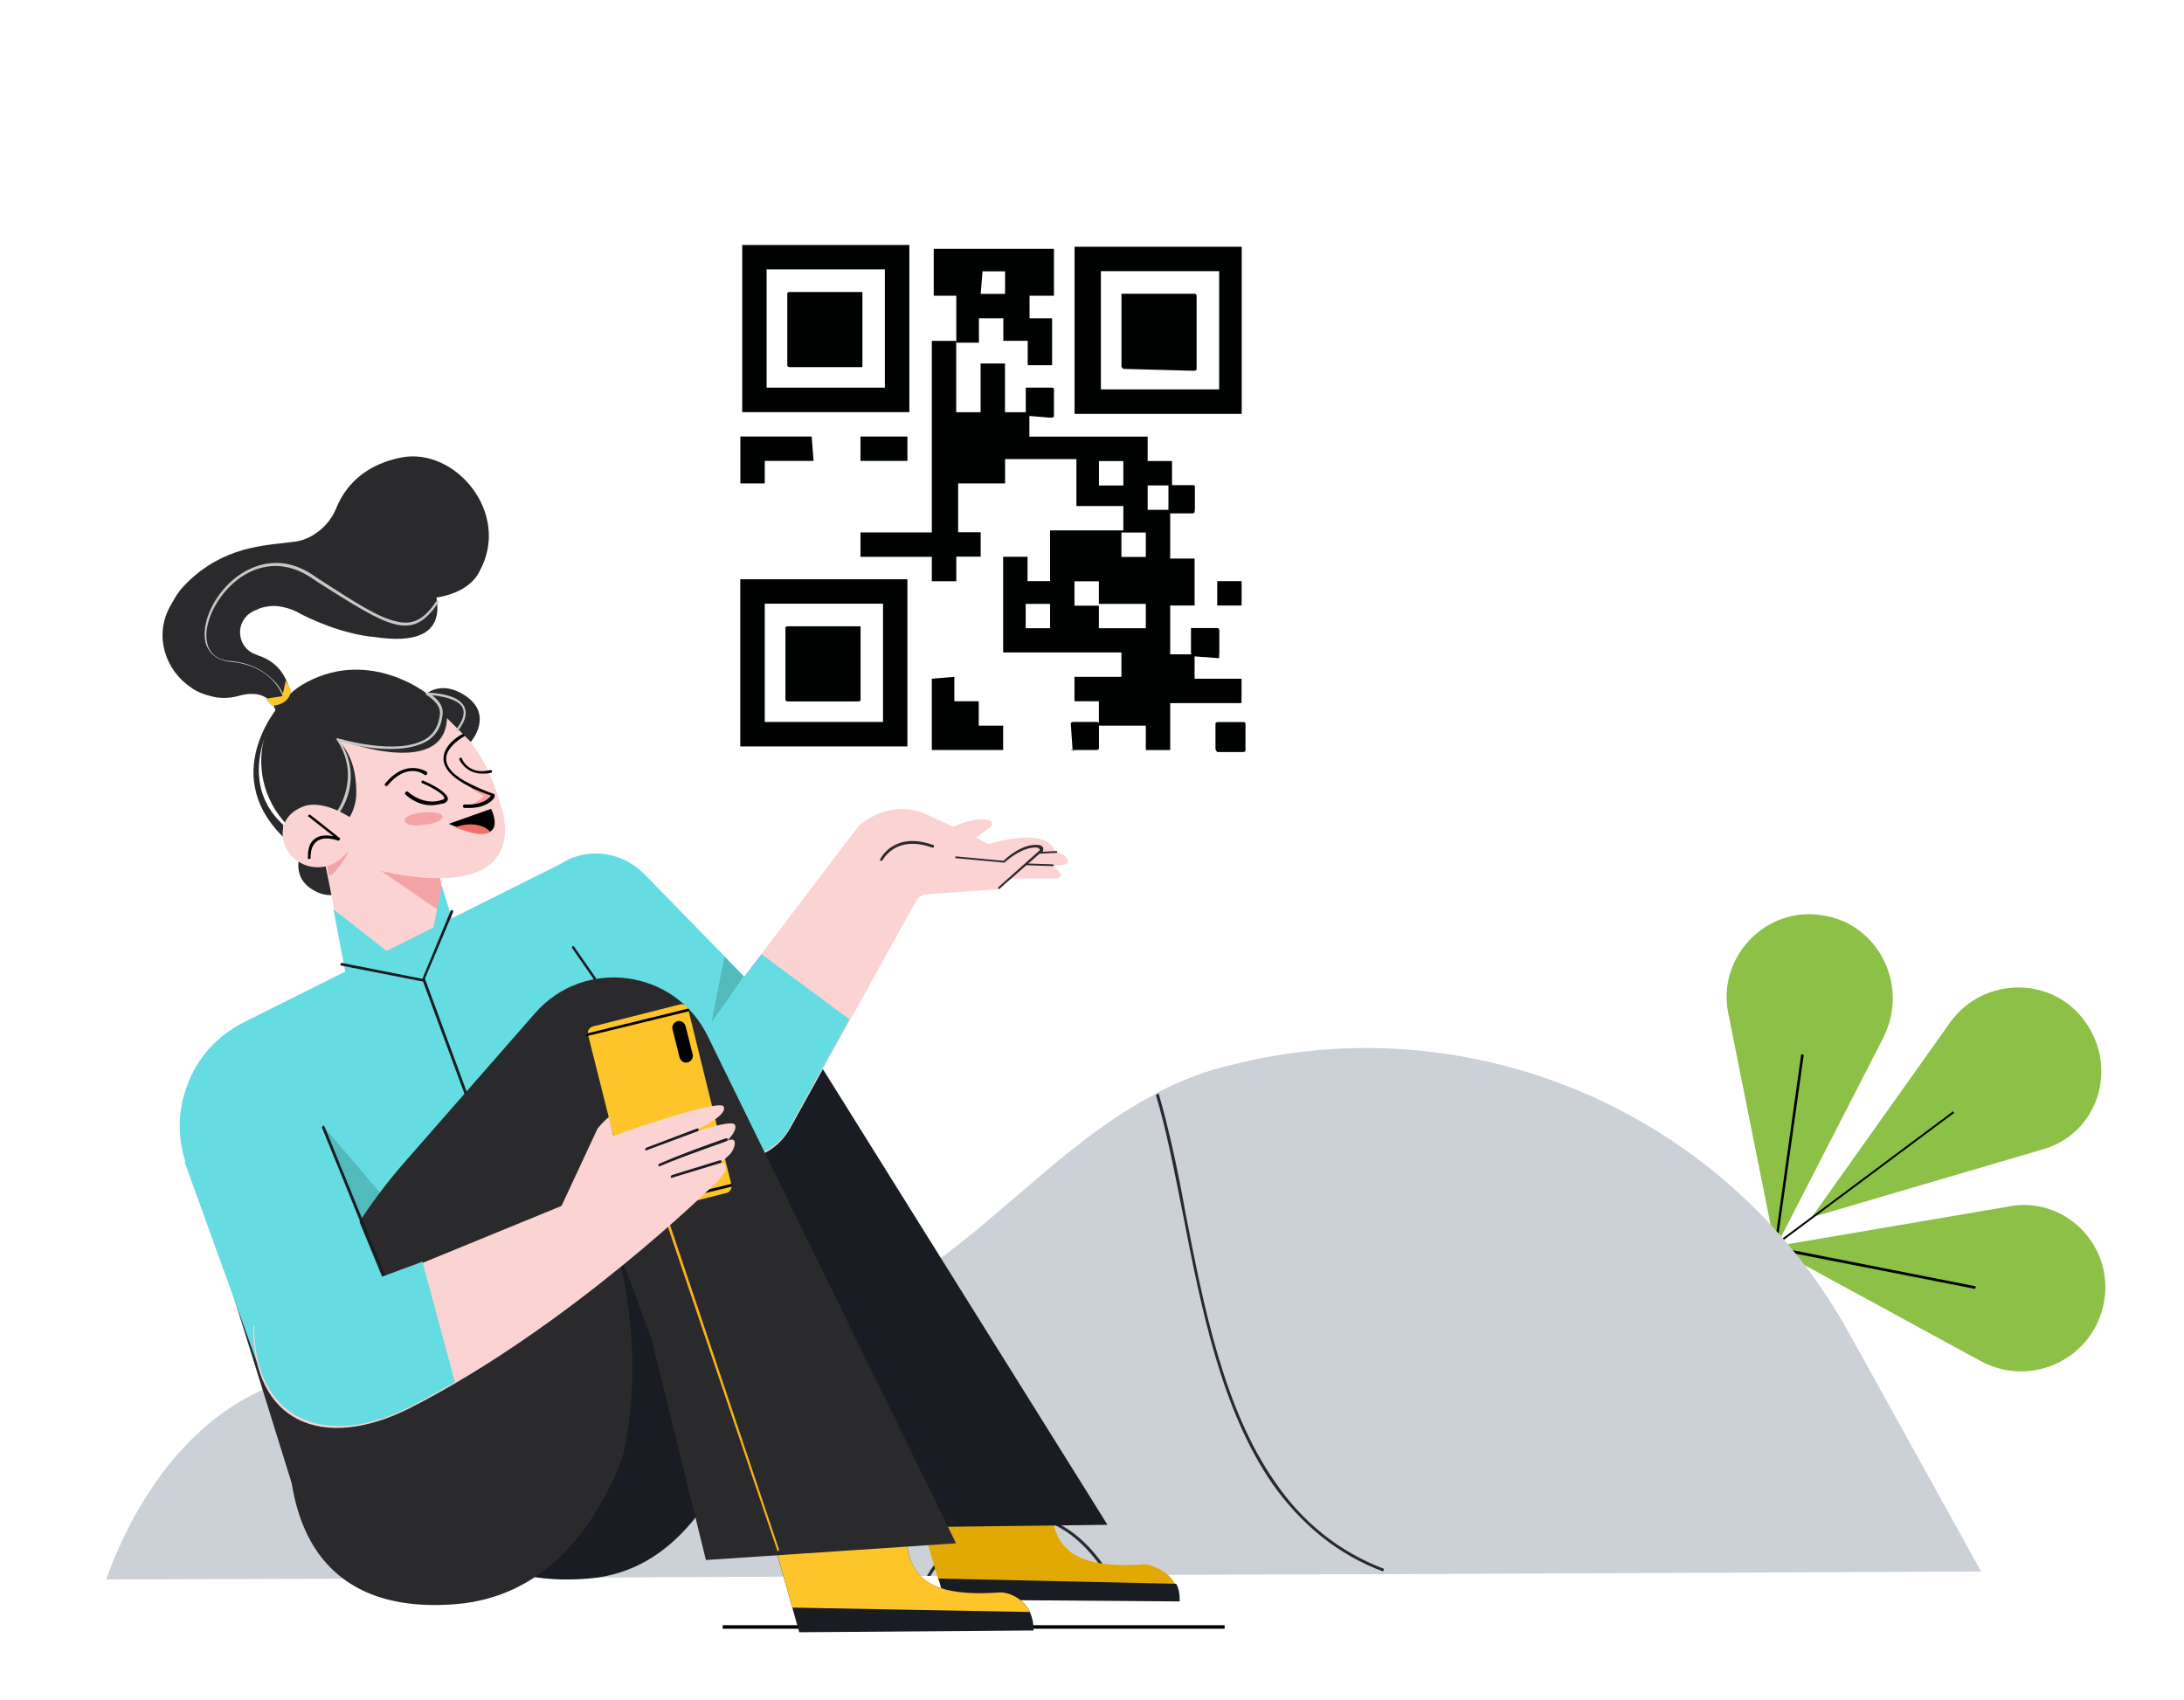 <?xml version="1.0" encoding="UTF-8"?><svg id="Grafica" xmlns="http://www.w3.org/2000/svg" viewBox="0 0 248 193"><defs><style>.cls-1{fill:#f4a4a5;}.cls-2{fill:#fad3d2;}.cls-3{fill:#fab31a;}.cls-4{fill:#010101;}.cls-5{fill:#010202;}.cls-6{fill:#65dce2;}.cls-7{fill:#ee7167;}.cls-8{fill:#fdc52a;}.cls-9{fill:#8cc047;}.cls-10{fill:#ccd1d8;}.cls-11{fill:#e2a904;}.cls-12{fill:#c8c7c8;}.cls-13{fill:#191c22;}.cls-14{fill:#52baba;}.cls-15{fill:#2a2a2d;}</style></defs><path class="cls-9" d="m213.99,117.57l-12.4,24.18-5.36-26.79c-1.22-6.28,4.29-12.09,10.71-11.02,6.28.92,9.8,7.81,7.04,13.62Z"/><path class="cls-9" d="m228.07,137.01l-26.94,4.59,23.88,13.01c5.82,3.06,12.86-.46,13.93-6.89,1.07-6.43-4.59-11.94-10.87-10.72Z"/><path class="cls-9" d="m221.49,116.04l-15.77,22.19,26.02-7.65c6.43-1.68,8.88-9.18,5.05-14.54-3.67-5.21-11.48-5.21-15.31,0Z"/><path class="cls-4" d="m197.15,144.82c-.11,0-.15-.05-.15-.15l24.64-18.37c0-.15.15-.15.15,0,.15,0,.15.15,0,.15l-24.64,18.37c-.15.15,0,0,0,0Z"/><path class="cls-4" d="m224.25,146.35l-22.65-4.44c-.11,0-.15-.05-.15-.15l3.06-21.89c0-.11.05-.15.15-.15s.15.05.15.15l-3.06,21.74,22.5,4.44c.15,0,.15.15,0,.31q-.07,0,0,0h0Z"/><path class="cls-10" d="m210.06,151.55c-13.5-24.6-41.8-37.3-69.1-30.9-.3.1-.5.1-.8.2-3.2.7-6,1.8-8.7,3.2-.1.1-.2.1-.3.2-18.8,9.8-27.5,31.7-65.3,31.5h-.3c-4,0-8.4-.3-13.1-.9-6.9-.8-14.1-.1-20.7,2.2-.3.1-.6.2-.9.3-.1.1-.3.1-.4.2-9,3.7-15.1,12.6-18.4,21.8l34.5-.1h.3l18.9-.1h.3l39.1-.2h.4l20.1-.1h.4l31.7-.1h1.1l66.1-.3-14.9-26.9h0Z"/><path class="cls-15" d="m34.86,160.25c-1.4-1-2.8-2-4.2-2.8-.1.1-.3.1-.4.2,1.5.8,2.9,1.8,4.4,2.9,4.8,3.7,10,9.7,11.8,18.7h.3c-1.7-9.2-7-15.2-11.9-19h0Z"/><path class="cls-15" d="m65.86,171.65c0-.5.1-.9.1-1.4.3-3.9.7-9.2-.1-14.5h-.3c.8,5.3.4,10.6.1,14.5,0,.5-.1,1-.1,1.4-.1,2.6-.1,5.1.2,7.5h.3c-.3-2.4-.3-4.9-.2-7.5Z"/><path class="cls-15" d="m116.76,172.05c-3.3-.3-6.1,1.3-7.8,2.7-1.4,1.1-2.8,2.6-3.7,4.2h.4c.9-1.5,2.1-2.9,3.5-4,1.7-1.3,4.4-2.9,7.6-2.6,2.6.2,5.9,1.8,8.9,6.5h.4c-3.1-5-6.6-6.6-9.3-6.8h0Z"/><path class="cls-15" d="m157.16,178.15c-5-1.9-9.2-5.2-12.4-9.9-5.8-8.3-8.1-20-10.1-30.3-.9-5-1.9-9.7-3.1-13.8-.1.1-.2.1-.3.2,1.2,4,2.1,8.7,3.1,13.7,2,10.3,4.3,22,10.1,30.4,3.3,4.7,7.5,8.1,12.6,10"/><path class="cls-4" d="m139.06,184.55h-57v.4h57v-.4Z"/><path class="cls-15" d="m35.46,94.14s-3.5,4.6-.1,6.8,5.6-1.3,5-3c-.5-1.7-4.9-3.8-4.9-3.8Z"/><path class="cls-2" d="m52.06,109.95l-11.9,4.4-3-15.1-.9-4.4,4.1-.6,8.3-1.3,1,5.1.6,3.2,1.8,8.7h0Z"/><path class="cls-1" d="m50.26,101.25l-.5,2.1-9.9-6.8-1.7-1.1,1.9.4,9.6,2.2.6,3.2h0Z"/><path class="cls-6" d="m37.86,103.25l10.2,8,2.1-10.7,3.2,10.4-13,5.5-2.5-13.2h0Z"/><path class="cls-6" d="m27.56,116.15l37.6-18.8,13.6,24.1-30.2,36.8-21.7-11.7-5.5-13.8c-1.2-3-1.3-6.4-.1-9.5,1.1-3.1,3.4-5.6,6.3-7.1h0Z"/><path class="cls-13" d="m47.96,111.45l-9.2-1.8c-.1,0-.1-.1-.1-.2s.1-.1.2-.1l9.1,1.8,3.2-7.7c0-.1.1-.1.2-.1s.1.1.1.2l-3.3,7.8c-.1,0-.1.1-.2.1h0Z"/><path class="cls-13" d="m52.86,124.35c-.07,0-.1-.03-.1-.1l-4.8-13c0-.07.03-.13.1-.2.07-.07.13-.03.2.1l4.8,13c-.1.1-.1.2-.2.2Z"/><path class="cls-14" d="m40.86,138.85l-4.1-10.9,6.4,7.5-2.3,3.4Z"/><path class="cls-11" d="m129.66,177.65c-7.9.5-10.3-1.9-10.3-7.3,0-.1,0-.2-.1-.2-.07-.07-.13-.1-.2-.1l-8.6.5c-.8.1-1.6.2-2.4.1l-4,.2,2.5,8.6,27,.6c-.4-.7-.9-1.3-1.6-1.7-.7-.4-1.5-.8-2.3-.7Z"/><path class="cls-13" d="m106.56,179.25l.7,2.4,26.7.2v-.2c0-.6-.1-1.3-.4-1.8l-27-.6Z"/><path class="cls-13" d="m110.46,170.45l-2.4.1c.8,0,1.6,0,2.4-.1Z"/><path class="cls-13" d="m57.46,132.95l19.4-18.5c.9-.9,2-1.5,3.2-1.9,1.2-.4,2.5-.5,3.8-.4,1.3.2,2.5.6,3.6,1.3s2,1.6,2.7,2.7l35.6,57-25,.3-12.4-30.7s-1.8,34.9-21.5,36.5c-16.7,1.4-20.2-11-18.8-23.1,1.3-12,9.4-23.2,9.4-23.2h0Z"/><path class="cls-6" d="m76.66,126.65l-14.7-17c-.8-.9-1.3-2-1.6-3.1s-.3-2.3-.1-3.5c.2-1.2.8-2.2,1.5-3.2.7-.9,1.7-1.7,2.7-2.2,1.4-.7,3.1-.9,4.6-.6,1.6.3,3,1.1,4.1,2.2l16,16.4c1.3,1.4,2.2,3.1,2.4,5,.3,1.9-.1,3.8-1,5.4-2.9,5.5-10,5.3-13.9.6Z"/><path class="cls-13" d="m67.56,111.35s-.1,0-.1-.1l-2.5-3.6v-.2h.2l2.5,3.6c.07.13.03.23-.1.3.1,0,0,0,0,0h0Z"/><path class="cls-14" d="m84.46,110.94l-3.7,5.3,1.5-7.6,2.2,2.3Z"/><path class="cls-2" d="m84.16,111.35l13.3-17.5s3.4-3.4,7.9-1.3c4.6,2.1,6.9,3.3,6.9,3.3,0,0,6.6-2.1,7.5.8,0,0,1.6.4,1.5,1.3-.1.4-2,.3-2,.3.4.2.8.5,1.1.8,0,.1.1.1.1.2v.2c0,.1-.1.1-.1.2-.1,0-.1.1-.2.1h-5.5l-1.1,1.2-8.4.6c-.2,0-.4.1-.6.2s-.4.3-.5.5l-14.3,25.8c-2.6,4.8-9.5,4.9-12.2.2-.7-1.2-1-2.5-1-3.9.1-1.4.5-2.7,1.3-3.8l6.3-9.2h0Z"/><path class="cls-6" d="m86.46,108.35l-2.3,3-6.4,9c-.3.4-.5.9-.7,1.3l6.9,9.8c1.2-.1,2.4-.4,3.4-1s1.9-1.5,2.4-2.6l6.7-12.1-10-7.4h0Z"/><path class="cls-15" d="m113.46,100.95h-.1v-.2l4.6-4.1.1-.1v-.1s0-.1-.1-.1c0,0-.1,0-.1-.1-1.8-.2-3.8,1.7-3.8,1.7h-.1l-5.4-.5c-.1,0-.1-.1-.1-.1,0-.1.1-.1.1-.1l5.4.5c.3-.3,2.1-2,4-1.8.1,0,.2.1.3.1l.2.2v.3c0,.1-.1.2-.2.2l-4.8,4.2c.1,0,0,0,0,0h0Z"/><path class="cls-15" d="m119.56,98.35l-3-.1c-.1,0-.1-.1-.1-.1,0-.1.1-.1.1-.1l3,.1c.1,0,.1.1.1.1.1,0,0,.1-.1.1Z"/><path class="cls-2" d="m107.76,94.15s2.6-1.5,4.6-1c.1,0,.1.1.2.1,0,.1.1.1.1.2v.2c0,.1-.1.1-.1.2l-1.9,1.4"/><path class="cls-15" d="m100.06,97.75c-.1,0-.2-.1-.1-.2,0,0,1.5-3.2,6-1.6.1,0,.1.1.1.2s-.1.1-.2.1c-4.2-1.5-5.6,1.4-5.7,1.5h-.1Z"/><path class="cls-15" d="m118.06,96.94c-.1,0-.1-.1-.1-.1,0-.1.1-.1.1-.1l1.9-.1c.1,0,.1.1.1.1,0,.1-.1.1-.1.1l-1.9.1Z"/><path class="cls-13" d="m102.86,173.45c0,5.5,2.3,7.9,10.3,7.4.6,0,1.1,0,1.6.2s1,.5,1.4.9c.4.4.7.8.9,1.4.2.5.3,1.1.3,1.6v.2l-26.6.2-3.2-11.3,15-.8c.1,0,.2,0,.2.1.1-.1.1,0,.1.1h0Z"/><path class="cls-8" d="m113.16,180.85c-7.9.5-10.3-1.9-10.3-7.3,0-.1,0-.2-.1-.2-.07-.07-.13-.1-.2-.1l-8.6.4c-.8.2-1.6.2-2.4.1l-4,.2,2.4,8.6,27,.5c-.4-.7-.9-1.3-1.6-1.7-.7-.4-1.4-.6-2.2-.5h0Z"/><path class="cls-15" d="m45.96,131.95l14.8-16.9c5.6-6.4,15.9-5,19.6,2.6l28.2,57.6-28.4,1.9-6.2-25.2s-2.3,28.5-22.1,30.2c-16.7,1.4-20.2-11-18.8-23.1.4-3.7,1.5-7.2,2.7-10.5,2.4-6.1,5.9-11.7,10.2-16.6Z"/><path class="cls-3" d="m88.36,176.15c-.07,0-.1-.03-.1-.1l-14.3-42.3c0-.07.03-.13.1-.2.07-.07.13-.03.2.1l14.2,42.3s0,.1-.1.2h0Z"/><path class="cls-15" d="m25.16,142.85l8.5,27.3,33.6-7,3.4-17.1-45.5-3.2h0Z"/><path class="cls-13" d="m70.06,141.45l3.9,10.5s1,6-3.3,13.6l.2-.8c1.3-6.4,1.2-12.9,0-19.3l-.8-4h0Z"/><path class="cls-6" d="m20.96,131.95l8.6,23.8c.4,1.2,1.1,2.2,1.9,3.1s1.9,1.6,3,2.1,2.4.7,3.6.7,2.4-.3,3.6-.8l7-3.1-13-31.5-14.7,5.7h0Z"/><path class="cls-13" d="m43.56,145.05c-.07,0-.1-.03-.1-.1l-6.9-16.9c0-.07.03-.13.1-.2.07-.07.13-.03.2.1l6.9,16.9c-.07.07-.13.13-.2.2h0Z"/><path class="cls-8" d="m83.06,134.55l-4.9-19.9c-.1-.4-.5-.7-.9-.6l-9.9,2.5c-.4.1-.7.5-.6.9l5,19.9c.1.4.5.7.9.6l9.9-2.5c.3-.1.6-.5.5-.9Z"/><path class="cls-4" d="m66.66,117.65c-.07,0-.1-.03-.1-.1s.03-.13.1-.2l11.4-2.8c.07,0,.13.03.2.1,0,.07-.03.13-.1.2l-11.5,2.8h0Z"/><path class="cls-4" d="m78.66,119.75l-.8-3.2c-.1-.4-.5-.7-.9-.6-.4.1-.7.5-.6.9l.8,3.2c.1.4.5.7.9.6.4-.1.7-.5.6-.9Z"/><path class="cls-4" d="m71.56,137.55c-.07,0-.1-.03-.1-.1s.03-.13.1-.2l11.4-2.8c.07,0,.13.03.2.1,0,.07-.03.13-.1.2l-11.5,2.8h0Z"/><path class="cls-2" d="m63.76,136.94l4.1-8.8c.5-.6,1-1.1,1.3-1.3l.5,2.2c.1-.2,12.1-4.3,12.5-3.4.7,1.3-5,3.5-5,3.5,0,0,6-2.2,6.3-1.4.3.7-.9,1.8-.9,1.8,0,0,1.2-.6.8.7-.2.6-.4.8-1.1,1.4-.8.7-1.7,1.4-2.6,2,0,0,2-1.6,2.4-1.6,0,0,.6.2.2,1.1-.4.5-.7,1-1.2,1.4,0,0-16.3,16.1-34.6,25.4-9.8,4.9-17.8,1.6-17.7-9.4l18.9-7,16.1-6.6Z"/><path class="cls-6" d="m47.96,143.25l-.2.1-18.9,7c-.1,10.9,8,14.3,17.7,9.4,1.7-.9,3.4-1.8,5.1-2.8l-3.7-13.7h0Z"/><path class="cls-13" d="m73.36,130.64c-.07,0-.1-.03-.1-.1s.03-.13.1-.2l5.8-2.2c.07,0,.13.03.2.1,0,.07-.03.13-.1.2l-5.9,2.2Z"/><path class="cls-13" d="m74.86,132.45c-.07,0-.1-.03-.1-.1s.03-.13.1-.2c3.2-1.4,7.6-2.9,7.6-2.9.07,0,.13.03.2.1,0,.07-.03.13-.1.2-.1.1-4.4,1.5-7.7,2.9q.07,0,0,0Z"/><path class="cls-13" d="m76.26,133.75c-.07,0-.1-.03-.1-.1s.03-.13.1-.2l5.5-1.7c.07,0,.13.03.2.1,0,.07-.03.13-.1.2l-5.6,1.7c.1,0,0,0,0,0h0Z"/><path class="cls-2" d="m40.76,76.65s-8.8-.4-10.5,7.2c-1.7,7.5,6.2,14.9,17.7,15.8,11.5.9,9.5-6.6,8.8-8.5-.7-2-2.4-11-16-14.5h0Z"/><path class="cls-1" d="m39.96,93.55l-.3,1.8-.1.8-.1.8c-.2.3-.4.7-.6,1-.5.6-.9,1.3-1.5,1.5l-1-5.2,3.6-.7h0Z"/><path class="cls-15" d="m38.06,83.85s12.4,4.9,12.7-2.3l2.7,2.7s2.7-3.1-.7-5.3c-2.6-1.7-4.3-.2-4.3-.2,0,0-6.4-5.1-13.6-1.3-6.2,3.2-7.8,13.5.5,18.4,0,0,5.1-1.2,5.1-5.9s-2.4-6.1-2.4-6.1Z"/><path class="cls-1" d="m52.66,88.75s1.3,1.3,2.3,1.6c0,0-1,1.1-1.9,1.1,0,0,2.1.2,3.1-1.2-.1,0-3-1-3.5-1.5h0Z"/><path class="cls-4" d="m53.26,91.75h-.5c-.1,0-.2-.1-.2-.2s.1-.2.2-.2c1.9.1,2.7-.6,3-1-.8-.3-1.7-.6-2.4-1-2-1-3-2.1-3-3.2,0-1.7,2.1-2.8,2.2-2.8s.2,0,.2.1,0,.2-.1.2c0,0-2,1.1-2,2.5,0,1,.9,2,2.8,2.9.8.4,1.7.8,2.6,1.1.1,0,.1.1.1.1v.2c.1,0-.6,1.3-2.9,1.3h0Z"/><path class="cls-4" d="m43.86,89.25h-.1c-.1-.1-.1-.2,0-.3,2.4-2.9,4.7-1.3,4.7-1.3.1.1.1.2,0,.3-.1.1-.2.1-.3,0-.1-.1-2-1.4-4.2,1.3h-.1Z"/><path class="cls-4" d="m48.96,91.44c-1.7,0-2.9-1.2-2.9-1.2-.1-.1-.1-.2,0-.3.1-.1.2-.1.3,0,0,0,1.7,1.6,3.8.9.1,0,.3-.1.3-.2,0-.4-1.3-1.2-2.5-1.7-.1,0-.1-.1-.1-.2s.1-.1.2-.1c.7.3,2.8,1.3,2.8,2.1,0,.2-.2.4-.5.5-.6.1-1,.2-1.4.2h0Z"/><path class="cls-4" d="m54.76,87.85c-1.9,0-2.6-1.6-2.6-1.6,0-.1,0-.2.1-.2s.2,0,.2.1.8,1.9,3.2,1.3c.1,0,.2,0,.2.1s0,.2-.1.2c-.4.1-.7.1-1,.1h0Z"/><path class="cls-12" d="m38.36,92.34c-.1-.1-.2-.2-.1-.2,0,0,2.8-3.9,0-8.1v-.2s.1-.1.1,0c.1,0,6.9,2.1,10.1,0,.9-.6,1.4-1.6,1.5-2.8.1-1.2-1.5-2.1-1.5-2.1-.1,0-.1-.1-.1-.2s.1-.1.1-.1c2.4.1,3.9.7,4.3,1.7.5,1.2-.7,2.5-.7,2.6s-.1.1-.2,0c-.1,0-.1-.1,0-.2,0,0,1.1-1.3.7-2.3-.3-.8-1.6-1.3-3.5-1.5.5.4,1.3,1.1,1.2,2.1-.1,1.3-.6,2.3-1.6,3-1.4.9-3.5,1.2-6.4.9-1.6-.2-2.9-.5-3.6-.7,2.7,4.3-.1,8.1-.2,8.1h-.1Z"/><path class="cls-15" d="m32.16,95.05c-7.6-7.5,0-15.5,0-15.5,0,0-6.3,8.5.1,14.2,6.4,5.7-.1-.1-.1-.1v1.4h0Z"/><path class="cls-2" d="m39.66,96.45c-.2.3-.4.6-.7.8-2,2.1-5.5,1.4-6.6-1.2-.7-1.9,0-3.6,1.9-4.4,2.5-1.1,6,1.5,6,1.5"/><path class="cls-4" d="m35.06,97.55c-.1,0-.1-.1-.1-.1,0-1.1.2-1.8.8-2.2.6-.5,1.5-.4,2.1-.3l-2.8-2.2c-.1,0-.1-.1,0-.2q.1-.1.2,0l3.3,2.6c.1,0,.1.1,0,.2,0,.1-.1.1-.2.1,0,0-1.5-.6-2.4.1-.5.4-.7,1-.7,2-.1-.1-.1,0-.2,0h0Z"/><path class="cls-4" d="m55.76,91.85s2.5,4.9-4.8,1.7l4.8-1.7Z"/><path class="cls-7" d="m51.66,93.95c2.3.9,3.5.9,4,.5-.4-.5-1.8-1.3-4-.5Z"/><path class="cls-1" d="m48.16,93.65c1.2-.1,2.1-.5,2.1-.9s-1-.6-2.2-.5c-1.2.1-2.1.5-2.1.9,0,.5,1,.7,2.2.5Z"/><path class="cls-15" d="m45.56,51.95c-3.5.7-6.1,2.6-7.4,5.8-.4,1-1.1,1.9-2,2.6s-1.9,1.1-3,1.2c-3.2.4-7.8.5-12,4.7-1.2,1.2-1.4,1.9-1.9,2.7-1.8,3.4-.4,7.2,2.4,9.1.8.6,1.8.9,2.7,1.1,1,.2,2,.1,3-.2,1.2-.3,3.3-.4,4,1.9h1.5c.3-1.3.2-2.7-.5-3.9-.6-1.2-1.7-2.1-3-2.5l-.2-.1c-2.1-.6-2.6-3.4-.8-4.7.4-.3.8-.4,1.2-.6.7-.2,1.4-.3,2.1-.2s1.4.3,2,.6c1.4.8,5.3,2.6,9,2.9,4,.6,7.7,0,6.9-4.5,2.1-.3,4-1.3,4.8-2.8,0-.1.1-.1.1-.2,3.6-6.5-2.7-14.1-8.9-12.9h0Z"/><path class="cls-12" d="m32.16,79.05c-.07,0-.1-.03-.1-.1,0,0-1.1-3.4-5.9-3.8-1.8-.2-2.5-1.2-2.8-2.1-.6-2.3,1-5.7,3.6-7.6,1.5-1.1,4.7-2.7,8.5-.2l.9.6c4,2.6,6.7,4.3,8.6,4.7,1.9.5,3.2-.2,4.6-2.3,0-.1.1-.1.2,0,.1,0,.1.1,0,.2-3,4.4-5.4,2.9-13.6-2.3l-.9-.6c-3.7-2.4-6.7-.9-8.2.2-2.5,1.9-4.1,5.2-3.5,7.4.3,1.1,1.2,1.8,2.5,1.9,2.6.2,4.1,1.3,5,2.2s1.2,1.8,1.2,1.8c0-.1,0,0-.1,0h0Z"/><path class="cls-8" d="m30.16,79.35l1.9-.3.4-1.8.6,1.2c-.3,1.7-2.2,1.7-2.2,1.7l-.7-.8h0Z"/><path class="cls-5" d="m84.28,46.8v-18.98h18.98v18.98h-18.98Zm2.77-16.21v13.43h13.43v-13.43h-13.43Z"/><path class="cls-5" d="m141,47h-18.98v-18.98h18.98v18.98Zm-2.56-16.21h-13.43v13.43h13.43c0,.21,0-13.43,0-13.43Z"/><path class="cls-5" d="m84.06,65.78h18.98v18.98h-18.98v-18.98Zm16.21,2.77h-13.43v13.43h13.43v-13.43Z"/><path class="cls-5" d="m108.59,38.91v-5.33h-2.56v-5.33h13.65v5.33h-2.77v2.56h2.56v5.33h-2.77v-2.77h-2.77v-2.56h-2.77v2.77h-2.56Zm2.77-5.54h2.77v-2.56h-2.56l-.21,2.56h0Z"/><path class="cls-5" d="m108.37,76.86v2.77h2.77v2.77h2.77v2.77h-8.1v-8.1l2.56-.21h0Z"/><path class="cls-5" d="m92.38,52.34h-5.54v2.56h-2.77v-5.33h8.1l.21,2.77Z"/><path class="cls-5" d="m97.71,52.34v-2.77h5.33v2.77h-5.33Z"/><path class="cls-5" d="m138.22,65.99h2.77v2.77h-2.77v-2.77Z"/><path class="cls-5" d="m116.69,47.01v-2.77h2.77v2.77h-2.77Z"/><path class="cls-5" d="m116.69,47.22s-.21,0,0,0c-.21,0-.21-.21-.21-.43v-2.77h2.99s.21,0,.21.21v2.99c0,.21-.21.21-.43.21l-2.56-.21h0Zm.43-2.56v2.13h2.13v-2.13h-2.13Z"/><path class="cls-5" d="m135.66,74.31v-2.77h2.77v2.77h-2.77Z"/><path class="cls-5" d="m135.45,74.52c-.15-.15-.21-.28-.21-.43v-2.77h2.99s.21,0,.21.21v3.2h-.21l-2.77-.21s.21,0,0,0Zm.43-2.77v2.13h2.13v-2.13h-2.13Z"/><path class="cls-5" d="m132.89,55.12h2.77v2.77h-2.77v-2.77Z"/><path class="cls-5" d="m132.89,58.31s-.21-.21,0,0c-.15-.15-.21-.28-.21-.43v-2.77s.21-.21.21,0h2.56c.21,0,.21.21.21.21v2.77c0,.21-.21.21-.43.21h-2.35s.21,0,0,0Zm.43-2.77v2.13h2.13v-2.13h-2.13Z"/><path class="cls-5" d="m124.58,82.2v2.77h-2.77v-2.77h2.77Z"/><path class="cls-5" d="m121.8,85.18c-.21,0-.21-.21,0,0l-.21-2.99c0-.21.21-.21.43-.21h2.56s.21,0,.21.21v2.77c0,.21-.21.21-.43.21h-2.56c0,.21.21.21,0,0Zm.43-2.56v2.13h2.13v-2.13h-2.13Z"/><path class="cls-5" d="m141,84.97h-2.77v-2.77h2.77v2.77Z"/><path class="cls-5" d="m138.23,85.4s-.21,0,0,0c-.15-.15-.21-.28-.21-.43v-2.77c0-.21.21-.21.43-.21h2.77s.21,0,.21.21v2.99c0,.21-.21.21-.43.21h-2.77Zm.43-2.77v2.13h2.13v-2.13h-2.13Z"/><path class="cls-5" d="m97.71,41.46h-8.1v-8.1h8.1v8.1Z"/><path class="cls-5" d="m89.61,41.68c-.21,0-.21-.21-.21-.21v-8.1c0-.21.21-.21.21-.21h8.32v8.53h-8.32Zm.43-8.1v7.46h7.46v-7.46h-7.46Z"/><path class="cls-5" d="m127.56,41.68v-8.1h8.1v8.1h-8.1Z"/><path class="cls-5" d="m127.56,41.89s-.21,0,0,0l-.21-.21v-8.32h8.32c.21,0,.21.21.21.43v8.1c0,.21-.21.21-.43.21l-7.89-.21h0Zm.43-8.1v7.46h7.46v-7.46h-7.46Z"/><path class="cls-5" d="m89.4,79.43v-8.1h8.1v8.1h-8.1Z"/><path class="cls-5" d="m89.4,79.64c-.21,0-.21-.21-.21-.21v-8.1c0-.21.21-.21.21-.21h8.32v8.32c0,.21-.21.21-.21.21h-8.1Zm.43-8.1v7.46h7.46v-7.46h-7.46Z"/><path class="cls-5" d="m108.59,65.98v-2.77h2.77v-2.77h-2.56v-5.54h5.33v-2.77h8.1v5.33h5.33v2.77h-8.32v5.76h-2.56v-2.77h-2.77v10.87h13.43v2.77h-5.33v2.77h2.77v2.77h5.33v2.77h2.77v-5.33h8.1v-2.77h-5.33v-2.77h-2.77v-5.54h2.77v-5.33h-2.77v-5.54h-2.56v-2.77h2.77v-2.77h-2.77v-2.77h-13.43v-2.77h-2.77v-5.54h-2.77v5.54h-2.77v-8.1h-2.77v21.75h-8.1v2.77h8.1v2.77h2.77m18.98-10.87h-2.77v-2.77h2.77v2.77Zm-8.32,16.21h-2.77v-2.77h2.77v2.77Zm2.77-5.33h2.77v2.77h-2.77v-2.77Zm8.1,5.33h-5.33v-2.77h5.33v2.77Zm0-8.1h-2.77v-2.77h2.77v2.77Z"/></svg>
